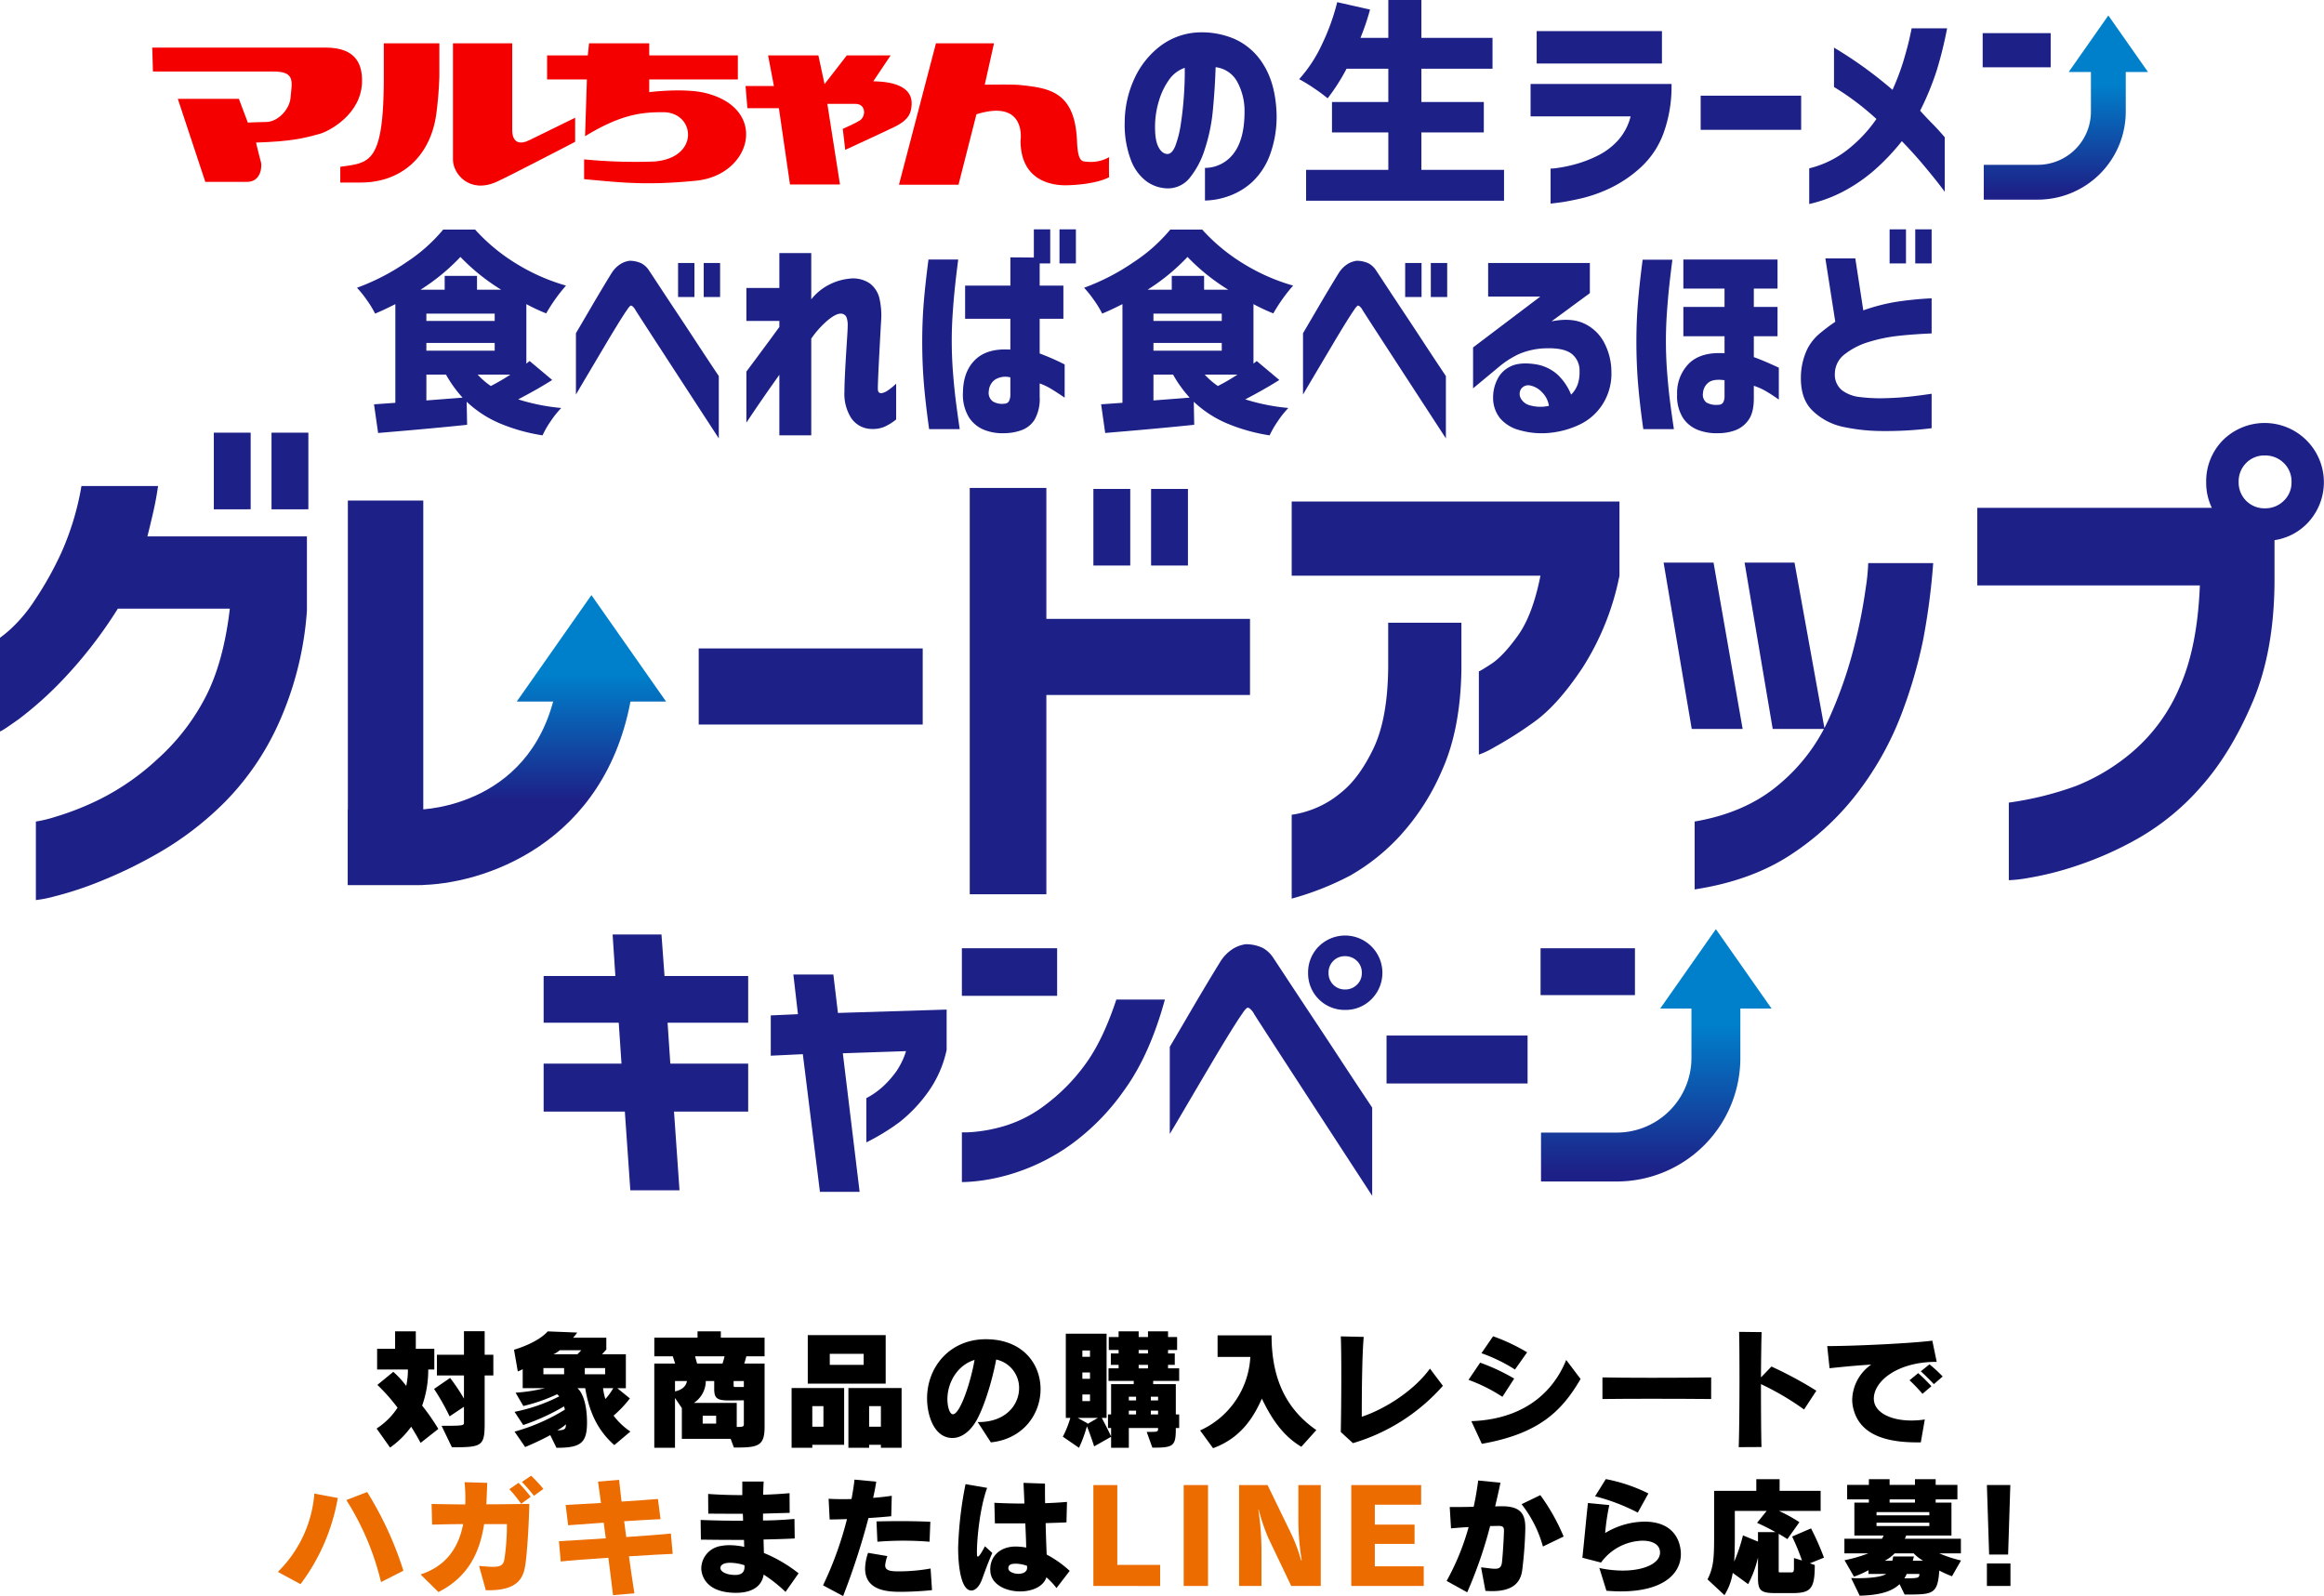 <svg xmlns="http://www.w3.org/2000/svg" xmlns:xlink="http://www.w3.org/1999/xlink" viewBox="0 0 628.575 431.724"><defs><style>.cls-1{fill:#ec6c00;}.cls-2{fill:#f50000;}.cls-3{fill:#1d2087;}.cls-4{fill:url(#名称未設定グラデーション_49);}.cls-5{fill:url(#名称未設定グラデーション_49-2);}.cls-6{fill:url(#名称未設定グラデーション_4);}.cls-7{fill:url(#名称未設定グラデーション_4-2);}.cls-8{fill:url(#名称未設定グラデーション_49-3);}.cls-9{fill:url(#名称未設定グラデーション_49-4);}</style><linearGradient id="名称未設定グラデーション_49" x1="570.244" y1="4.047" x2="570.244" y2="55.379" gradientUnits="userSpaceOnUse"><stop offset="0.376" stop-color="#0080cb"/><stop offset="1" stop-color="#1d2087"/></linearGradient><linearGradient id="名称未設定グラデーション_49-2" x1="555.756" y1="4.9" x2="555.756" y2="52.312" xlink:href="#名称未設定グラデーション_49"/><linearGradient id="名称未設定グラデーション_4" x1="132.464" y1="161.79" x2="132.464" y2="216.545" xlink:href="#名称未設定グラデーション_49"/><linearGradient id="名称未設定グラデーション_4-2" x1="159.962" y1="161.79" x2="159.962" y2="216.587" xlink:href="#名称未設定グラデーション_49"/><linearGradient id="名称未設定グラデーション_49-3" x1="464.096" y1="251.133" x2="464.096" y2="323.209" xlink:href="#名称未設定グラデーション_49"/><linearGradient id="名称未設定グラデーション_49-4" x1="443.753" y1="252.781" x2="443.753" y2="317.284" xlink:href="#名称未設定グラデーション_49"/></defs><g id="レイヤー_2" data-name="レイヤー 2"><g id="デザイン"><path d="M113.761,390.289c-.875-1.645-1.716-3.045-2.555-4.375a23.62,23.62,0,0,1-5.706,5.635l-3.641-5.145a19.1,19.1,0,0,0,5.671-5.636,50.09,50.09,0,0,0-5.461-6.161l4.306-3.535a24.877,24.877,0,0,1,3.5,3.815,21.3,21.3,0,0,0,.455-4.445H102v-5.6h4.865v-4.725h5.6v4.725h5.006v5.6h-1.645a28.912,28.912,0,0,1-1.645,9.766,60.8,60.8,0,0,1,4.375,6.3Zm5.67-4.62c6.056,0,6.056-.071,6.056-.946v-4.2l-3.885,2.59a62.194,62.194,0,0,0-4.2-7.42l4.341-2.976a51.619,51.619,0,0,1,3.745,5.6v-6.266h-7.316v-5.6h7.316v-6.37h5.6v6.37h2.346v5.6h-2.346V384.9c0,6.3-.7,6.58-8.856,6.58Z"/><path d="M166.157,390.884c-4.445-3.92-6.79-8.821-7.875-15.4h-2.1c1.4,1.225,2.59,4.34,2.59,9.311,0,5.635-1.82,6.825-8.26,6.825l-1.68-3.43a74.643,74.643,0,0,1-6.791,3.22l-2.871-4.165a52.638,52.638,0,0,0,13.617-5.951,6.385,6.385,0,0,0-.245-.875,57.712,57.712,0,0,1-11.026,5.041l-2.346-3.571a46.085,46.085,0,0,0,12.112-4.2l-.595-.56a46.36,46.36,0,0,1-9.136,3.185l-2.1-3.6a45.261,45.261,0,0,0,7.91-1.225h-5.985v-5.146a5.973,5.973,0,0,1-1.331.6l-1.015-5.846c7.036-2.17,9.1-4.97,9.1-4.97l7.981.315a8.292,8.292,0,0,1-1.12,1.4h9v3.185l-1.155,1.295h6.44v9.172h-2.31l3.4,2.765a30.868,30.868,0,0,1-4.411,4.655,18.614,18.614,0,0,0,4.551,4.306Zm-13.581-20.827h-5.6v1.68h5.6Zm4.655-4.831h-5.845a6.942,6.942,0,0,1-1.68,1.085h6.475Zm-6.51,21.668c1.4,0,2-.21,2.2-.665a2.449,2.449,0,0,0,.14-.946A12.84,12.84,0,0,1,150.721,386.894Zm12.951-16.837h-5.5v1.68h5.5Zm-.56,5.426a15.094,15.094,0,0,0,.63,2.94,17.5,17.5,0,0,0,2.135-2.94Z"/><path d="M197.622,389.2h-13.2v-8.331l-1.855-2.73v13.476h-5.6V368.832h5.635c-.245-.77-.455-1.435-.63-1.96h-5v-5.041h11.691v-1.715h6.3v1.715h11.832v5.041h-4.936c-.14.559-.315,1.225-.56,1.96h5.5v17.152c0,5.355-1.96,5.565-8.3,5.565ZM182.57,373.557v2.8c1.716-.35,3.011-1.3,3.221-2.8Zm18.622,5.216-3.85.035c-3.256,0-4.166-.42-4.166-3.115v-2.136H190.9a7.18,7.18,0,0,1-3.22,5.916h11.586v6.511c1.82,0,1.925-.141,1.925-.806Zm-13.2-11.9c.175.594.35,1.26.56,1.96h6.861a19.51,19.51,0,0,0,.56-1.96Zm5.706,16.066h-3.641v2.135H193.7Zm7.49-9.381h-2.765v1.156c0,.42.035.454.525.454h2.24Z"/><path d="M219.705,390.814v.805h-5.6V375.447h14.212v15.367Zm-1.225-16.556V361.131h21.072v13.127Zm4.235,6.09h-3.01v5.566h3.01ZM233.6,366.206H224.43v2.976H233.6Zm4.656,25.413v-.805h-3.186v.805h-5.6V375.447h14.386v16.172Zm0-11.271h-3.186v5.566h3.186Z"/><path d="M264.436,384.654h.245c7.385,0,10.956-4.691,10.956-9.171a7.825,7.825,0,0,0-6.2-7.736c-1.155,6.16-3.43,13.266-5.46,16.7-1.856,3.115-4.2,4.515-6.371,4.515-4.936,0-6.86-6.091-6.86-10.711,0-8.576,6.23-16,15.891-16,9.976,0,14.807,6.651,14.807,13.511,0,6.651-4.621,13.477-13.442,14.387Zm-8.191-6.2c0,1.995.595,4.095,1.5,4.095,1.89,0,4.761-8.436,5.846-14.7C258.835,369.287,256.245,374.117,256.245,378.458Z"/><path d="M318.022,386.263v.35c0,4.656-.805,4.971-6.335,4.971l-1.54-4.27h.91c2.17,0,2.17-.07,2.17-1.051h-7.911v5.356h-4.795v-2.975l-4.586,2.59c-.805-2.485-1.575-4.55-1.96-5.426a37.637,37.637,0,0,1-2.135,5.811l-4.376-3.01a26.99,26.99,0,0,0,2.031-5.076H288.27V360.746H299.3v22.787H298c.456.875,1.506,2.8,2.521,5.006v-2.276h-.84v-3.675h.84V374.4h6.125v-.875h-6.825v-3.395h2.73v-.945h-2.1V366.1h2.1v-.945h-2.66v-3.5h2.66v-1.54h5.426v1.54h2.52v-1.54h5.425v1.54h2.451v3.5h-2.451v.945h1.821v3.081h-1.821v.945h3.011v3.395H311.9v.875h6.125v8.191h.911v3.675Zm-26.532-2.73L294.15,385l-.035.174,2.835-1.645Zm3.325-18.236H292.75v1.714h2.065Zm0,5.95H292.75v1.715h2.065Zm0,5.95H292.75v1.786h2.065Zm12.461.6h-1.96v1.015h1.96Zm0,3.78h-1.96v1.015h1.96Zm3.221-16.417h-2.52v.945h2.52Zm0,4.026h-2.52v.945h2.52Zm2.73,8.611h-1.96v1.015h1.96Zm0,3.78h-1.96v1.015h1.96Z"/><path d="M351.972,391.339c-5.11-3.045-8.12-7.736-10.676-13.021-2.31,5.25-5.81,10.711-13.2,13.406l-3.5-4.8a23.153,23.153,0,0,0,13.581-19.881h-8.856V361.2h14.6c0,12.706,4.656,20.442,12.112,25.622Z"/><path d="M390.263,374.852a52.021,52.021,0,0,1-24.327,15.507l-3.291-3.01c.07-3.711.14-9.626.14-15.017,0-4.446-.035-8.541-.14-10.851l6.2.14c-.455,5.075-.526,15.332-.526,21.6,5.461-1.785,13.652-6.476,18.448-13.021Z"/><path d="M406.36,377.828a44.024,44.024,0,0,0-9.171-4.586l3.151-4.655a55.124,55.124,0,0,1,9.206,4.305ZM427.5,373c-5.075,8.751-11.34,14.842-26.707,17.537l-2.836-6.126c12.987-.455,21.668-6.72,25.658-16.556Zm-17.746-2.555a43.6,43.6,0,0,0-9.066-4.411l3.15-4.585a51.866,51.866,0,0,1,9.206,4.34Z"/><path d="M462.817,378.423c-4.06-.035-10.4-.07-16.451-.07-4.971,0-9.766.035-12.951.07v-5.846c3.29.07,8.26.105,13.406.105,5.915,0,12.041-.035,16-.105Z"/><path d="M470.271,391.444c.14-3.815.209-11.586.209-18.517,0-5.5-.035-10.5-.105-12.671l6.091.07c-.07,2.03-.14,6.826-.175,12.251l2.835-2.94a104.5,104.5,0,0,1,12.146,6.545l-3.325,5.076a72.928,72.928,0,0,0-11.656-6.861c0,6.336.035,13.407.14,17.012Z"/><path d="M518.4,390.149c-10.606,0-16.1-3.395-17.292-9.906a9.45,9.45,0,0,1-.14-1.715,11.943,11.943,0,0,1,5.146-9.416c-4.481.28-7.176.56-11.272.98l-.63-5.986c7.526,0,23.208-.77,28.423-1.47l1.191,5.741h-.211c-10.4,0-16.8,5.215-16.8,9.941,0,3.675,4.445,5.915,10.116,5.915a22.219,22.219,0,0,0,3.675-.28l-1.085,6.2Zm1.575-13.126a43.424,43.424,0,0,0-3.5-3.676l2.345-1.925a48.565,48.565,0,0,1,3.57,3.535Zm3.08-2.626c-1.05-1.085-2.275-2.345-3.535-3.465l2.345-1.89a35.836,35.836,0,0,1,3.571,3.29Z"/><path class="cls-1" d="M75.155,425.178A33.335,33.335,0,0,0,85.026,404l6.335,1.19A54.117,54.117,0,0,1,81.28,428.5Zm27.9,2.766a72.763,72.763,0,0,0-9.381-22.192l5.635-2.171a93.458,93.458,0,0,1,9.8,21.282Z"/><path class="cls-1" d="M131.4,430.149l-1.82-6.581c1.575.14,2.765.245,3.71.245,2.065,0,2.8-.455,3.116-1.89a63.1,63.1,0,0,0,.7-9.661h-6.16c-1.19,7.631-4.236,14.246-12.356,18.377l-4.831-4.76c7.036-2.311,10.291-7.351,11.516-13.617-2.835,0-5.776.07-8.4.14l-.14-5.6c2.486.071,5.636.105,9.1.141.036-.491.036-1.016.036-1.54,0-1.471-.071-2.941-.211-4.481l6.126.175c-.07,1.925-.14,3.85-.245,5.81,3.885,0,7.911-.069,11.621-.105-.07,4.761-.56,13.232-1.085,16.557-.525,3.36-1.925,6.791-9.836,6.791Zm9.556-23.383a37.391,37.391,0,0,0-3.186-3.955l2.486-1.715a42.417,42.417,0,0,1,3.29,3.78Zm3.465-2.17c-.945-1.19-2.065-2.52-3.255-3.745l2.485-1.68a39.583,39.583,0,0,1,3.326,3.57Z"/><path class="cls-1" d="M165.807,431.479c-.35-3.01-.806-6.511-1.261-10.116-5.5.35-10.64.735-12.88,1.015l-.491-5.5c2.1-.1,7.141-.42,12.672-.771-.21-1.435-.386-2.835-.56-4.235-3.886.28-7.491.525-9.626.7l-.665-5.5c2.1-.105,5.635-.316,9.555-.526-.315-2.31-.594-4.305-.8-5.775l5.7-.49c.14,1.47.385,3.5.665,5.881,3.921-.246,7.631-.526,9.836-.7l.7,5.461c-2.135.07-5.845.315-9.836.56.175,1.365.385,2.8.56,4.27,5.145-.35,9.941-.7,12.077-.944l.489,5.5c-2.135.07-6.72.35-11.831.665.49,3.466.98,6.931,1.471,10.011Z"/><path d="M212.462,430.6a38.061,38.061,0,0,0-5.915-4.69c-.595,3.745-3.955,4.935-7.456,4.935-9.311,0-9.416-6.091-9.416-6.651a6.224,6.224,0,0,1,5.321-6.02,11.8,11.8,0,0,1,2.31-.211,18.61,18.61,0,0,1,3.99.456c-.035-.63-.035-1.26-.069-1.891h-3.151c-2.905,0-5.776-.034-8.506-.069l-.07-5.321c3.536.14,7.316.21,11.481.21,0-.595-.035-1.225-.069-1.89-3.151,0-6.336,0-9.347-.035l-.035-5.321c2.906.21,6.021.315,9.241.315v-3.675h5.776c-.07,1.26-.1,2.415-.14,3.57,2.415-.07,4.83-.21,7.141-.42l.035,5.321c-.771.035-2.8.07-7.211.21v1.855c2.275,0,5.461-.14,8.506-.42l.07,5.286c-2.66.139-5.5.21-8.436.279.035,1.261.07,2.486.1,3.641a39.253,39.253,0,0,1,9.381,5.5Zm-11.095-7.211a12.509,12.509,0,0,0-3.956-.665c-1.75,0-2.555.63-2.555,1.4,0,1.086,1.785,1.891,3.99,1.891,1.611,0,2.486-.666,2.521-2.066Z"/><path d="M222.61,428.819a95.26,95.26,0,0,0,6.476-17.922c-1.751.07-3.4.105-4.69.105l-.281-5.6c.98.069,2.276.105,3.711.105.77,0,1.61,0,2.485-.036.35-1.855.63-3.605.805-5.25l5.881.56c-.21,1.4-.491,2.87-.84,4.375,1.89-.14,3.675-.35,5.04-.56l-.14,5.531c-1.715.175-3.885.35-6.161.49a195.192,195.192,0,0,1-6.86,21.107Zm29.473,1.295c-2.555.28-5.88.455-8.471.455-3.08,0-9.626-.105-9.626-6.3a13.372,13.372,0,0,1,.806-4.235l5.215.875a10.445,10.445,0,0,0-.595,2.485c0,1.611,1.785,1.645,4.026,1.645a48.889,48.889,0,0,0,8.26-.77Zm-.665-13.091c-2.24-.176-4.655-.281-7.141-.281-2.275,0-4.62.1-6.965.281l-.245-5.5c2.135-.035,4.165-.07,6.266-.07,2.555,0,5.215.035,8.295.175Z"/><path d="M268.391,420.068c-1.47,3.325-2.205,5.635-2.87,7.351-.7,1.82-1.785,2.8-2.8,2.8-2.836,0-3.571-6.791-3.571-11.516a101.268,101.268,0,0,1,2-17.257l5.845,1.015c-1.96,5.286-2.765,13.756-2.765,17.257v.42c0,.455.035.91.245.91.28,0,.805-.665,1.925-2.8Zm17.362,9.486a19.464,19.464,0,0,0-2.73-2.9c-.84,2.555-3.92,3.815-7.106,3.815-3.815,0-7.806-1.855-8.051-5.391,0-.174-.035-.385-.035-.56,0-3.5,2.555-6.195,6.931-6.195a17.234,17.234,0,0,1,2.8.28c-.035-1.925-.14-4.2-.245-6.546h-8.226l-.14-5.565c2.521.14,5.251.209,8.121.209-.07-2.135-.175-4.06-.245-5.6l5.811.21v1.3c0,1.155,0,2.52.035,3.99,2-.069,3.955-.174,5.915-.35l-.14,5.531c-1.82.105-3.71.14-5.635.21.07,2.975.175,6.021.28,8.506a29.087,29.087,0,0,1,6.23,4.411Zm-7.946-5.531a2.479,2.479,0,0,0-.035-.49,12.588,12.588,0,0,0-1.54-.42l-.735-.105a7.921,7.921,0,0,0-.875-.035c-1.19,0-1.89.315-1.89,1.19v.14c.07.84,1.435,1.4,2.73,1.4,1.19,0,2.345-.489,2.345-1.645Z"/><path class="cls-1" d="M295.725,428.994v-27.3H302.2v21.6h11.586v5.706Z"/><path class="cls-1" d="M320.154,428.994v-27.3h6.581v27.3Z"/><path class="cls-1" d="M349.241,428.994l-6.231-13.056a52.071,52.071,0,0,1-2.555-7.561h-.1a77.192,77.192,0,0,1,.84,11.586v9.031h-6.056v-27.3h7.7l6.266,12.916a43.091,43.091,0,0,1,2.8,7.456h.175a69.348,69.348,0,0,1-.91-10.851v-9.521h6.056v27.3Z"/><path class="cls-1" d="M365.479,428.994v-27.3h18.9v5.32H371.85V412.4H382.6v5.216H371.85v6.056h13.232v5.32Z"/><path d="M400.585,423.953c1.645.175,2.871.386,3.746.386,1.225,0,1.785-.421,1.924-1.891.245-2.38.455-5.985.526-8.3v-.14c0-.945-.35-1.26-1.4-1.26h-.174c-.525,0-1.085.035-2.171.035a117.528,117.528,0,0,1-6.2,17.922l-5.566-3.08a66.261,66.261,0,0,0,5.951-14.562c-1.54.07-3.116.21-4.761.35l-.35-5.775c2.24,0,4.41,0,6.476-.071.525-2.38.91-4.76,1.225-7.105l6.02.595c-.419,2.065-.91,4.2-1.435,6.405.56,0,1.051-.035,1.506-.035h.175c4.515,0,6.475,1.436,6.475,5.706v.455a111.215,111.215,0,0,1-.84,11.166c-.42,2.976-2.135,5.636-8.155,5.636-.561,0-1.156-.035-1.786-.07Zm16.732-5.635a32.332,32.332,0,0,0-5.776-11.446l5.076-2.451a54.874,54.874,0,0,1,6.3,11.2Z"/><path d="M432.575,424.128a29.717,29.717,0,0,0,6.335.7c5.916,0,10.081-2.03,10.081-4.865,0-2.38-2.345-3.221-4.76-3.221a14.307,14.307,0,0,0-11.2,5.916l-5.041-1.3c.455-4.166,1.05-10.781,1.505-14.807l5.776.56a59.858,59.858,0,0,0-1.12,7.561,20.95,20.95,0,0,1,10.606-3.08c9.7,0,9.871,7.7,9.871,8.786,0,5.041-4.411,10.081-16.277,10.081-1.19,0-2.485-.07-3.85-.175Zm10.4-14.981a53.753,53.753,0,0,0-11.552-4.41l2.906-4.656a44.641,44.641,0,0,1,11.516,3.885Z"/><path d="M480.211,430.919c-3.991,0-4.726-.7-4.726-4.13v-5.5a29.842,29.842,0,0,1-2.66,7.211l-4.165-3.045a16.319,16.319,0,0,1-2.241,6.02l-4.585-4.27c1.61-3.151,1.785-5.671,1.785-11.516V403.266H475.03v-3.15h6.3v3.15h11.1v5.426H481.156a41.593,41.593,0,0,1,5.531,3.045l-3.256,4.585s-.805-.56-2.345-1.435v10.046c0,.386.07.386.49.386h2.9c.6,0,.735-.21.735-1.226v-2.66l2.171.665a61.26,61.26,0,0,0-2.661-6.476l5.111-2.205a71.794,71.794,0,0,1,3.5,7.911l-3.815,1.54,1.33.455c0,6.581-1.155,7.6-6.231,7.6Zm-4.726-16.487h4.761c-1.295-.735-3.011-1.61-5.006-2.52l2.591-3.22H469.22v6.37c0,2.9-.035,5.286-.176,7.351a45.879,45.879,0,0,0,2.381-7.106l4.06,1.68Z"/><path d="M527.952,426.368a33.309,33.309,0,0,1-3.431-1.54c-.419,6.371-1.785,6.476-8.715,6.476h-.665l-1.366-2.8c-2.1,2-5.355,2.975-10.78,3.115l-2.311-4.76c.56,0,1.12.035,1.715.035,3.046,0,6.406-.281,7.771-1.156h-4.8v-1.015a24.491,24.491,0,0,1-3.921,1.75l-2.555-4.445a38.751,38.751,0,0,0,6.441-1.855h-6.476v-3.956h10.151a5.191,5.191,0,0,0,.455-.875h-7.911v-8.891h3.92v-.875H499.6v-3.92h5.88v-1.54h5.6v1.54h6.861v-1.54h5.6v1.54h5.88v3.92h-5.88v.875h4.27v8.891H515.561a8.775,8.775,0,0,1-.351.875h15.157v3.956h-5.846A35.174,35.174,0,0,0,530.4,422.1Zm-6.126-17.361H507.545v.875h14.281Zm0,2.87H507.545v.91h14.281Zm-1.68,10.291a12.181,12.181,0,0,1-2.555-2h-5.146a10.53,10.53,0,0,1-2.66,2h2.03a9.712,9.712,0,0,0,.246-1.155h5.6c-.1.42-.21.84-.315,1.155Zm-2.2-16.592H511.08v.875h6.861Zm-2.24,20.162a7.693,7.693,0,0,1-.63,1.19c3.85,0,4.06-.105,4.06-1.19Z"/><path d="M538,420.488l-.6-18.8h6.336l-.6,18.8Zm-.6,8.506V422.9h6.371v6.091Z"/><path class="cls-2" d="M41.367,19.345l-.19-6.474H88.1c8.7,0,9.824,5.138,9.824,8.984,0,9.084-9.052,13.677-11.392,14.334-4.949,1.371-8.02,2.046-17.283,2.377,0,0,1.012,4.262,1.322,5.256s.185,5.381-3.82,5.381H55.537L48.092,26.727h16.52l2.414,6.425s3.473-.16,4.981-.16c3.026,0,6.286-3.273,6.572-6.5.373-4.3,1.4-7.145-4.579-7.145Z"/><path class="cls-2" d="M103.81,11.72h15.025v8.94a100.42,100.42,0,0,1-.824,10.1c-1.518,11.379-9.3,18.614-20.453,18.614H92.037V45.121c7.853-1.169,11.773-.562,11.773-24.384Z"/><path class="cls-2" d="M122.514,11.72h16.027V35.1c0,3.7,2.188,4.07,4.753,2.757L155.56,31.84v6.52S137.291,47.87,134.277,49.2c-7.355,3.282-11.763-2.24-11.763-6Z"/><path class="cls-2" d="M158.987,14.993l.332-3.273H175.6v3.273h23.967v6.5H175.6v3.43s9.378-1.185,15.2.234c17.294,4.277,12.473,22.223-2.5,23.716-13.445,1.344-20.37.5-30.313-.411V43.11a143.836,143.836,0,0,0,18.788.586c12.6-.827,11.361-13.346,2.586-13.346-5.5,0-11.179.411-21.119,6.5l.5-15.363H147.975v-6.5Z"/><path class="cls-2" d="M207.748,14.993h13.6l1.671,7.755,6.011-7.755h11.856L236.2,21.988c2.059.058,10.841.129,10.36,6.443-.148,1.919-.482,3.87-4.678,5.916-3.255,1.584-13.268,6.181-13.268,6.181l-.671-5.669s3.414-1.508,4.593-2.258c1.737-1.124,1.71-4.509-1.179-4.509h-7.585l3.416,21.8H213.669l-3-20.627H202.15l-.5-6.007h7.668Z"/><path class="cls-2" d="M253.15,11.72h15.7l-2.5,11.193s7.445-.13,9.434.072c8.014.845,14.969,1.732,15.518,15.2.251,6.009,1.426,5.433,3.186,5.6a10.091,10.091,0,0,0,5.494-1.273s-.081,3.019,0,5.431c-3.186,1.654-8.59,2.115-11.431,2.17-3.839.088-12.519-1.044-12.519-12.1,0,0,1.748-11.353-11.934-7.1l-4.851,19.063H243.14Z"/><path class="cls-3" d="M336.615,29.828a16.556,16.556,0,0,0-2.059-7.854,7.657,7.657,0,0,0-5.765-3.8q-.177,5.708-.736,11.531a47.767,47.767,0,0,1-2.206,10.707,23.262,23.262,0,0,1-4.119,7.766,7.529,7.529,0,0,1-6.235,2.765,10.11,10.11,0,0,1-5.266-1.794,12.688,12.688,0,0,1-4.236-5.56A26.845,26.845,0,0,1,304.2,33.063a28.483,28.483,0,0,1,2.647-11.854,23.179,23.179,0,0,1,6.766-8.59A18.37,18.37,0,0,1,323.2,8.825,22.459,22.459,0,0,1,333.82,10.5a17.5,17.5,0,0,1,7.972,7.09q3.118,5,3.471,12.766a30.02,30.02,0,0,1-1.735,11.413,19.165,19.165,0,0,1-4.824,7.443,18.453,18.453,0,0,1-6.443,3.853,19.956,19.956,0,0,1-6.353,1.177V45.418a9.724,9.724,0,0,0,7.883-4.089Q336.673,37.417,336.615,29.828ZM315.671,41.653q1.353.059,2.265-2.3a29.2,29.2,0,0,0,1.471-6.03q.558-3.677.823-7.677t.207-7.3a8.64,8.64,0,0,0-4.325,3.354,18.878,18.878,0,0,0-2.647,5.559,24.21,24.21,0,0,0-1.03,5.8q-.177,4.413.765,6.442T315.671,41.653Z"/><path class="cls-3" d="M406.8,45.947V54.3H353.263V45.947H375.5V35.828H360.264V27.592H375.5v-9H364.206a54.062,54.062,0,0,1-5.118,8,42.863,42.863,0,0,0-3.618-2.677,41.617,41.617,0,0,0-4.089-2.5,37.382,37.382,0,0,0,6.03-9.119A59.2,59.2,0,0,0,361.676.588l8.884,2a67.92,67.92,0,0,1-2.589,7.648h7.53V0h8.943V10.237h19.238v8.354H384.444v9h16.885v8.236H384.444V45.947Z"/><path class="cls-3" d="M441.04,31.475H413.977V22.709H452.1a37.092,37.092,0,0,1-2.177,13.355,23.507,23.507,0,0,1-6.177,9.236,33.918,33.918,0,0,1-8.119,5.53,38.974,38.974,0,0,1-7.824,2.8q-3.707.852-6,1.147t-2.412.294V45.594a11.418,11.418,0,0,0,1.941-.176,37.294,37.294,0,0,0,4.765-1,32.7,32.7,0,0,0,6-2.3,18.458,18.458,0,0,0,5.5-4.118A15.322,15.322,0,0,0,441.04,31.475Zm-25.415-14.3V8.413h33.886v8.766Z"/><path class="cls-3" d="M459.982,35.122V25.886h27.181v9.236Z"/><path class="cls-3" d="M489.339,55.184V45.536a27.16,27.16,0,0,0,10.649-5.266,37.688,37.688,0,0,0,7.53-8.089,72.7,72.7,0,0,0-11.472-8.648V12.884A112.089,112.089,0,0,1,511.872,24.3a65.815,65.815,0,0,0,3.059-8.148q1.118-3.794,1.618-6.118t.5-2.383h9.59A107.2,107.2,0,0,1,523.844,19a75.944,75.944,0,0,1-4.5,10.942q1.353,1.532,3.177,3.383t3.471,3.795V51.889q0-.059-1.47-1.971T520.4,44.83q-2.648-3.177-6-6.648a60.714,60.714,0,0,1-6.5,7,44.075,44.075,0,0,1-8.442,6.118A37.6,37.6,0,0,1,489.339,55.184Z"/><polygon class="cls-4" points="580.97 19.482 559.518 19.482 570.244 4.184 580.97 19.482"/><path class="cls-5" d="M551.164,54H536.556V44.58h14.608a14.385,14.385,0,0,0,14.369-14.367v-15h9.422v15A23.817,23.817,0,0,1,551.164,54Z"/><rect class="cls-3" x="536.255" y="8.962" width="18.394" height="9.24"/><path class="cls-3" d="M149.36,102.78q-3.848,2.448-9.209,5.246a55.066,55.066,0,0,0,11.657,2.331,24.789,24.789,0,0,0-2.768,3.439,25.877,25.877,0,0,0-2.3,3.964,49.137,49.137,0,0,1-11.745-3.323,30.185,30.185,0,0,1-8.772-5.77l.117,6.237q-9.5.99-21.333,1.981l-2.74.233-1.107-7.752,5.77-.408V82.263q-3.09,1.573-5.479,2.565a26.48,26.48,0,0,0-2.215-3.643,29.582,29.582,0,0,0-2.681-3.352,59.5,59.5,0,0,0,13.377-6.907,44.643,44.643,0,0,0,9.938-8.83h8.626a50.488,50.488,0,0,0,11.22,9.267A53.416,53.416,0,0,0,153.09,77.25a46.234,46.234,0,0,0-5.362,7.519,50.94,50.94,0,0,1-5.362-2.506V98.35l.874-.7ZM135.546,78.358A55.787,55.787,0,0,1,124.53,69.5a55.442,55.442,0,0,1-10.783,8.86h6.528V74.627h8.743v3.731Zm-20.225,6.47v1.981H133.8V84.828Zm0,10.025H133.8v-2.1H115.321Zm0,13.464,9.792-.758a33.568,33.568,0,0,1-4.488-6.236h-5.3Zm13.872-6.994a20.081,20.081,0,0,0,3.556,3.089,54.31,54.31,0,0,0,5.3-3.089Z"/><path class="cls-3" d="M155.771,106.743V90.132q2.331-3.963,3.964-6.762t3.206-5.42q1.573-2.624,2.448-4.022a7.693,7.693,0,0,1,2.3-2.419,6.1,6.1,0,0,1,2.069-.874,2.547,2.547,0,0,1,.875-.088,7.44,7.44,0,0,1,2.885.7,5.682,5.682,0,0,1,2.069,1.982q.7,1.049,2.769,4.2t4.779,7.228q2.71,4.08,5.246,7.956t6.033,9.122v16.845q-22.092-33.924-22.557-34.739a3.1,3.1,0,0,0-.9-1.079c-.215-.1-.321-.125-.321-.087,0-.038-.078,0-.233.116a5.313,5.313,0,0,0-.817,1.05q-.524.7-2.068,3.176t-3.5,5.771q-1.953,3.292-5.1,8.6T155.771,106.743Zm27.628-26.4V71.13h4.431v9.209Zm6.937,0V71.13h4.43v9.209Z"/><path class="cls-3" d="M219.42,117.76h-8.627V101.381q-2.448,3.44-4.459,6.353t-4.459,6.587V100.507q5.187-6.936,8.918-12.066V86.809h-8.918V77.891h8.918V68.449h8.627V80.981a14.375,14.375,0,0,1,4.867-3.993,15.162,15.162,0,0,1,5.333-1.6,8.047,8.047,0,0,1,5.567,1.224,7.068,7.068,0,0,1,2.709,4.255,20.657,20.657,0,0,1,.409,6.12q-.117,1.983-.263,4.692t-.291,5.508q-.147,2.8-.233,4.926T237.43,105q0,.933.321,1.166a.956.956,0,0,0,.728.174,4.353,4.353,0,0,0,1.574-.67,18.108,18.108,0,0,0,2.332-1.894v9.675a14,14,0,0,1-3.293,2.04,8.43,8.43,0,0,1-3.7.525,6.7,6.7,0,0,1-5.333-3.206,12.187,12.187,0,0,1-1.661-6.936q0-1.515.117-4.08t.291-5.421q.174-2.854.321-5.1t.145-3a6.4,6.4,0,0,0-.291-2.389,1.66,1.66,0,0,0-1.69-1.049q-1.342.059-3.556,1.923a25.51,25.51,0,0,0-4.313,4.838Z"/><path class="cls-3" d="M251.127,70.2h8.044q-.525,4.08-.875,7.373t-.611,7.111q-.262,3.818-.263,7.431,0,4.256.321,8.452t.757,7.694q.438,3.5,1.079,7.81H251.3q-.992-7.11-1.428-12.473t-.437-11.191q0-5.421.408-10.463T251.127,70.2Zm9.909,16.028V77.25h12.24V69.615l7.927.058V77.25h6.412v8.976H281.2v9.385a63.977,63.977,0,0,1,6.761,2.972v8.976q-2.157-1.455-3.642-2.36a16.981,16.981,0,0,0-3.119-1.486v3.613a11.31,11.31,0,0,1-1.4,6.237,6.976,6.976,0,0,1-3.672,2.856,13.969,13.969,0,0,1-4.429.758,13.529,13.529,0,0,1-5.363-.845,8.823,8.823,0,0,1-4.226-3.381,11.772,11.772,0,0,1-1.661-6.732q.057-5.712,3.294-8.889t9.529-2.769V86.226ZM271.7,109.191a1.374,1.374,0,0,0,1.224-.728,4.168,4.168,0,0,0,.349-1.895V102.08a5.3,5.3,0,0,0-4.2.642,4.144,4.144,0,0,0-1.632,3.089,2.871,2.871,0,0,0,1.049,2.739A4.762,4.762,0,0,0,271.7,109.191Zm7.926-37.944v-9.21h4.43v9.21Zm6.936,0v-9.21H291v9.21Z"/><path class="cls-3" d="M346.018,102.78q-3.848,2.448-9.209,5.246a55.066,55.066,0,0,0,11.657,2.331A24.861,24.861,0,0,0,345.7,113.8a25.863,25.863,0,0,0-2.3,3.964,49.137,49.137,0,0,1-11.745-3.323,30.172,30.172,0,0,1-8.772-5.77L323,114.9q-9.5.99-21.333,1.981l-2.74.233-1.108-7.752,5.771-.408V82.263q-3.09,1.573-5.479,2.565a26.48,26.48,0,0,0-2.215-3.643,29.694,29.694,0,0,0-2.681-3.352,59.547,59.547,0,0,0,13.377-6.907,44.636,44.636,0,0,0,9.937-8.83h8.627a50.488,50.488,0,0,0,11.22,9.267,53.4,53.4,0,0,0,13.377,5.887,46.173,46.173,0,0,0-5.362,7.519,51.038,51.038,0,0,1-5.363-2.506V98.35l.874-.7ZM332.2,78.358a55.787,55.787,0,0,1-11.016-8.86,55.451,55.451,0,0,1-10.784,8.86h6.529V74.627h8.743v3.731Zm-20.225,6.47v1.981h18.476V84.828Zm0,10.025h18.476v-2.1H311.979Zm0,13.464,9.792-.758a33.574,33.574,0,0,1-4.489-6.236h-5.3Zm13.872-6.994a20.037,20.037,0,0,0,3.555,3.089,54.186,54.186,0,0,0,5.3-3.089Z"/><path class="cls-3" d="M352.429,106.743V90.132q2.331-3.963,3.964-6.762t3.206-5.42q1.574-2.624,2.448-4.022a7.682,7.682,0,0,1,2.3-2.419,6.1,6.1,0,0,1,2.069-.874,2.542,2.542,0,0,1,.874-.088,7.44,7.44,0,0,1,2.886.7,5.682,5.682,0,0,1,2.069,1.982q.7,1.049,2.769,4.2t4.779,7.228q2.71,4.08,5.246,7.956t6.033,9.122v16.845q-22.092-33.924-22.557-34.739a3.1,3.1,0,0,0-.9-1.079q-.321-.144-.321-.087c0-.038-.078,0-.232.116a5.274,5.274,0,0,0-.817,1.05q-.523.7-2.069,3.176t-3.5,5.771q-1.953,3.292-5.1,8.6T352.429,106.743Zm27.628-26.4V71.13h4.43v9.209Zm6.937,0V71.13h4.429v9.209Z"/><path class="cls-3" d="M402.5,80.223V71.13h27.511v8.16l-10.375,7.636q5.3-1.05,8.772.554a11.677,11.677,0,0,1,5.392,5.041,17.148,17.148,0,0,1,2.04,8.044,15.4,15.4,0,0,1-2.3,8.656,14.957,14.957,0,0,1-6.12,5.537,24.132,24.132,0,0,1-8.043,2.3,21.644,21.644,0,0,1-8.365-.7,10.359,10.359,0,0,1-5.275-3.206,8.808,8.808,0,0,1-1.894-5.654,10.723,10.723,0,0,1,1.02-4.605,7.512,7.512,0,0,1,3.585-3.73q2.5-1.281,6.82-.641a11.644,11.644,0,0,1,6.061,2.856,15.544,15.544,0,0,1,3.614,5.362,7.259,7.259,0,0,0,1.807-2.856,9.817,9.817,0,0,0,.466-3.439,5.676,5.676,0,0,0-2.069-4.692q-2.07-1.66-6.79-1.544a19.459,19.459,0,0,0-7.607,1.6,24.5,24.5,0,0,0-5.45,3.526l-6.877,5.712V93.979L416.6,80.223Zm11.191,24.014a2.362,2.362,0,0,0-2.332,1.049,2.531,2.531,0,0,0-.058,2.419,3.891,3.891,0,0,0,2.565,1.953,10.318,10.318,0,0,0,5.071.116,6.509,6.509,0,0,0-1.836-3.643A6.006,6.006,0,0,0,413.688,104.237Z"/><path class="cls-3" d="M444.288,70.256h8.044q-.525,4.08-.874,7.344t-.613,7.111q-.263,3.847-.262,7.461,0,4.256.321,8.451t.758,7.694q.436,3.5,1.078,7.752h-8.277q-.992-7.052-1.428-12.444t-.437-11.22q0-5.363.408-10.4T444.288,70.256Zm22.149,25.3v-4.6H455.3V83.021h11.133V78.066H455.3V70.2h25.472v7.868h-6.412v4.955h6.412v7.927h-6.412V96.6q2.507.874,6.761,2.857v8.626q-2.156-1.515-3.643-2.361a16.532,16.532,0,0,0-3.118-1.369v3.38q0,3.965-1.515,5.975a7.618,7.618,0,0,1-3.672,2.739,13.4,13.4,0,0,1-4.314.729,14.227,14.227,0,0,1-5.362-.787,8.63,8.63,0,0,1-4.226-3.235,10.993,10.993,0,0,1-1.661-6.47,11.307,11.307,0,0,1,3.293-8.451Q460.143,95.144,466.437,95.552Zm-1.574,13.931a1.4,1.4,0,0,0,1.224-.67,3.486,3.486,0,0,0,.35-1.72v-4.255q-2.971-.406-4.313.612a3.9,3.9,0,0,0-1.516,2.885,2.646,2.646,0,0,0,.933,2.536A5.423,5.423,0,0,0,464.863,109.483Z"/><path class="cls-3" d="M522.45,80.689v9.5q-5.421.234-9.384.7a42.477,42.477,0,0,0-7.694,1.632,19.6,19.6,0,0,0-6.383,3.265,6.651,6.651,0,0,0-2.71,5.3,5.388,5.388,0,0,0,1.982,4.517,9.716,9.716,0,0,0,4.634,1.778,45.91,45.91,0,0,0,5.857.349q3.674-.057,6.762-.349t6.936-.875v9.326a101.284,101.284,0,0,1-13.523.758,50.765,50.765,0,0,1-10.462-1.137A16.773,16.773,0,0,1,490.159,111q-3.44-3.379-3.031-10.083a18.182,18.182,0,0,1,1.6-6.3,13.184,13.184,0,0,1,3.41-4.372,48.877,48.877,0,0,1,4.255-3.206l-2.682-17.136h8.1l2.157,14.047a51.638,51.638,0,0,1,8.86-2.3A93.761,93.761,0,0,1,522.45,80.689Zm-11.366-9.442v-9.21h4.43v9.21Zm6.936,0v-9.21h4.43v9.21Z"/><path class="cls-3" d="M22.032,131.463H42.753q-.525,3.674-1.311,7.082T39.868,145.1H83.015v20.065a89.314,89.314,0,0,1-7.475,30.1,72.941,72.941,0,0,1-14.492,21.442,85.5,85.5,0,0,1-17.311,13.508,124.476,124.476,0,0,1-16.525,8.131,93.175,93.175,0,0,1-12.524,4.131,32.788,32.788,0,0,1-4.983.984V222.216a34.516,34.516,0,0,0,5.18-1.246,75.572,75.572,0,0,0,12.393-4.918A66.707,66.707,0,0,0,42.622,205.3,58.911,58.911,0,0,0,55.54,188.643q4.917-9.442,6.623-24H31.868A120.886,120.886,0,0,1,17.049,183.79a97.269,97.269,0,0,1-12,10.754Q.26,197.956,0,197.823V172.512a34.282,34.282,0,0,0,2.951-2.426,41.143,41.143,0,0,0,6.491-7.8A92.233,92.233,0,0,0,16.59,149.5,74.769,74.769,0,0,0,22.032,131.463Zm35.8,6.3V117.037H67.8v20.721Zm15.606,0V117.037h9.967v20.721Z"/><path class="cls-3" d="M188.979,195.987V175.4h60.589v20.59Z"/><path class="cls-3" d="M338.091,167.4v20.59H283.01v53.9H262.289v-109.9H283.01V167.4Zm-42.36-14.426V132.25H305.7v20.721Zm15.606,0V132.25h9.968v20.721Z"/><path class="cls-3" d="M416.646,155.725H349.368V135.66h88.654v20.065a72.239,72.239,0,0,1-9.966,24.852q-6.822,10.3-13.377,14.885a103.847,103.847,0,0,1-10.557,6.689,22.91,22.91,0,0,1-4.132,1.967V181.561q.13.132,3.344-1.967t7.214-7.672Q414.546,166.349,416.646,155.725Zm-67.278,87.343V220.38a23.425,23.425,0,0,0,4.262-.984,26.221,26.221,0,0,0,9.05-4.983q4.917-3.867,8.786-11.934t4-21.967V168.446h19.8V181.3q-.264,16-5.246,27.081a62.847,62.847,0,0,1-11.606,17.967,55.757,55.757,0,0,1-13.246,10.492A78.024,78.024,0,0,1,349.368,243.068Z"/><path class="cls-3" d="M463.464,152.184l7.869,44.983H457.562l-7.606-44.983Zm-5.114,88.392v-18.36q13.77-2.361,22.753-9.967a49.642,49.642,0,0,0,13.508-17.7,116.307,116.307,0,0,0,6.885-19.672,141.593,141.593,0,0,0,3.148-15.934,56.084,56.084,0,0,0,.655-6.622h17.574a181.446,181.446,0,0,1-2.754,20.917,129.128,129.128,0,0,1-5.836,19.934,83.937,83.937,0,0,1-11.41,20.656A72.758,72.758,0,0,1,484.644,231Q473.824,238.214,458.35,240.576Zm27.015-88.392,8.132,44.983H479.464l-7.607-44.983Z"/><path class="cls-3" d="M595,158.348h-60.2V137.365h65.442l14.95,4.459v14.819q0,19.28-5.9,33.18t-13.9,22.885a65.936,65.936,0,0,1-16.917,13.967,93.243,93.243,0,0,1-16.918,7.541,84.172,84.172,0,0,1-13.049,3.278,36.758,36.758,0,0,1-5.18.591V217.1a88.157,88.157,0,0,0,18.229-4.524,54.422,54.422,0,0,0,15.409-9.377,47.226,47.226,0,0,0,12.525-17.246Q594.344,175.135,595,158.348Zm6.3-39.343a16.02,16.02,0,0,1,22.622,22.688,15.547,15.547,0,0,1-11.344,4.59,15.675,15.675,0,0,1-15.868-15.869A15.761,15.761,0,0,1,601.3,119.005Zm18.491,11.409a6.911,6.911,0,0,0-2.1-5.18,7.083,7.083,0,0,0-5.115-2.033,6.856,6.856,0,0,0-5.049,2.033,7.012,7.012,0,0,0-2.033,5.18,6.946,6.946,0,0,0,7.082,7.082,7.071,7.071,0,0,0,5.115-2.033A6.747,6.747,0,0,0,619.788,130.414Z"/><rect class="cls-3" x="94.084" y="135.395" width="20.401" height="103.999"/><path class="cls-6" d="M113.14,239.394H94.084v-20.4H113.14c1.243-.017,31.99-.8,37.582-34.354l20.122,3.353C164.068,228.65,130.136,239.394,113.14,239.394Z"/><polygon class="cls-7" points="180.153 189.766 139.771 189.766 159.962 160.969 180.153 189.766"/><path class="cls-3" d="M147.037,300.669V287.705h21.056l-.743-11.065H147.037V264.006h19.4l-.743-11.23H178.91l.826,11.23h22.625V276.64h-21.8l.743,11.065h21.056v12.964H182.3l1.487,21.3h-13.3L169,300.669Z"/><path class="cls-3" d="M217.142,285.145l-8.671.413v-10.9l7.349-.33-1.238-10.735H225.4l1.238,10.4,29.4-.908v10.9a30.518,30.518,0,0,1-5.284,11.767,40.049,40.049,0,0,1-7.391,7.72,58.7,58.7,0,0,1-9.041,5.532V297.035a21.188,21.188,0,0,0,4.582-3.22,27.143,27.143,0,0,0,3.51-4,20.026,20.026,0,0,0,2.642-5.491l-17.093.578,4.542,37.488H221.766Z"/><path class="cls-3" d="M260.161,269.373V256.492h25.762v12.881Zm41.781.991h13.13q-4.131,15.111-11.065,24.607A61.869,61.869,0,0,1,289.6,309.628a54.841,54.841,0,0,1-14.161,7.307,52.643,52.643,0,0,1-10.941,2.519,41.542,41.542,0,0,1-4.335.289V306.284a25.9,25.9,0,0,0,3.385-.124,41.307,41.307,0,0,0,8.464-1.693,34.842,34.842,0,0,0,10.858-5.7A51.091,51.091,0,0,0,293.4,288.076Q298.228,281.595,301.942,270.364Z"/><path class="cls-3" d="M316.392,306.7V283.163q3.3-5.615,5.615-9.578t4.541-7.68q2.231-3.715,3.469-5.7a10.905,10.905,0,0,1,3.261-3.427,8.663,8.663,0,0,1,2.931-1.239,3.576,3.576,0,0,1,1.239-.123,10.5,10.5,0,0,1,4.088.991,8.057,8.057,0,0,1,2.931,2.807q.99,1.487,3.922,5.945T355.16,275.4q3.84,5.781,7.431,11.272t8.547,12.922v23.864q-31.3-48.058-31.956-49.214a4.344,4.344,0,0,0-1.28-1.527q-.454-.205-.454-.124c0-.054-.111,0-.33.165a7.437,7.437,0,0,0-1.156,1.486q-.744.991-2.932,4.5t-4.954,8.174q-2.768,4.666-7.225,12.262T316.392,306.7Zm40.3-50.7a10.086,10.086,0,0,1,14.243,14.285,9.789,9.789,0,0,1-7.142,2.89,9.871,9.871,0,0,1-9.992-9.991A9.924,9.924,0,0,1,356.688,256Zm11.643,7.184a4.35,4.35,0,0,0-1.322-3.262,4.456,4.456,0,0,0-3.22-1.28,4.314,4.314,0,0,0-3.179,1.28,4.416,4.416,0,0,0-1.28,3.262,4.372,4.372,0,0,0,4.459,4.458,4.451,4.451,0,0,0,3.22-1.279A4.25,4.25,0,0,0,368.331,263.181Z"/><path class="cls-3" d="M375.018,293.072V280.108h38.149v12.964Z"/><polygon class="cls-8" points="479.157 272.806 449.035 272.806 464.096 251.326 479.157 272.806"/><path class="cls-9" d="M437.306,319.583H416.8v-13.23h20.511a20.2,20.2,0,0,0,20.175-20.173V266.813h13.23V286.18A33.442,33.442,0,0,1,437.306,319.583Z"/><rect class="cls-3" x="416.68" y="256.498" width="25.527" height="12.672"/></g></g></svg>